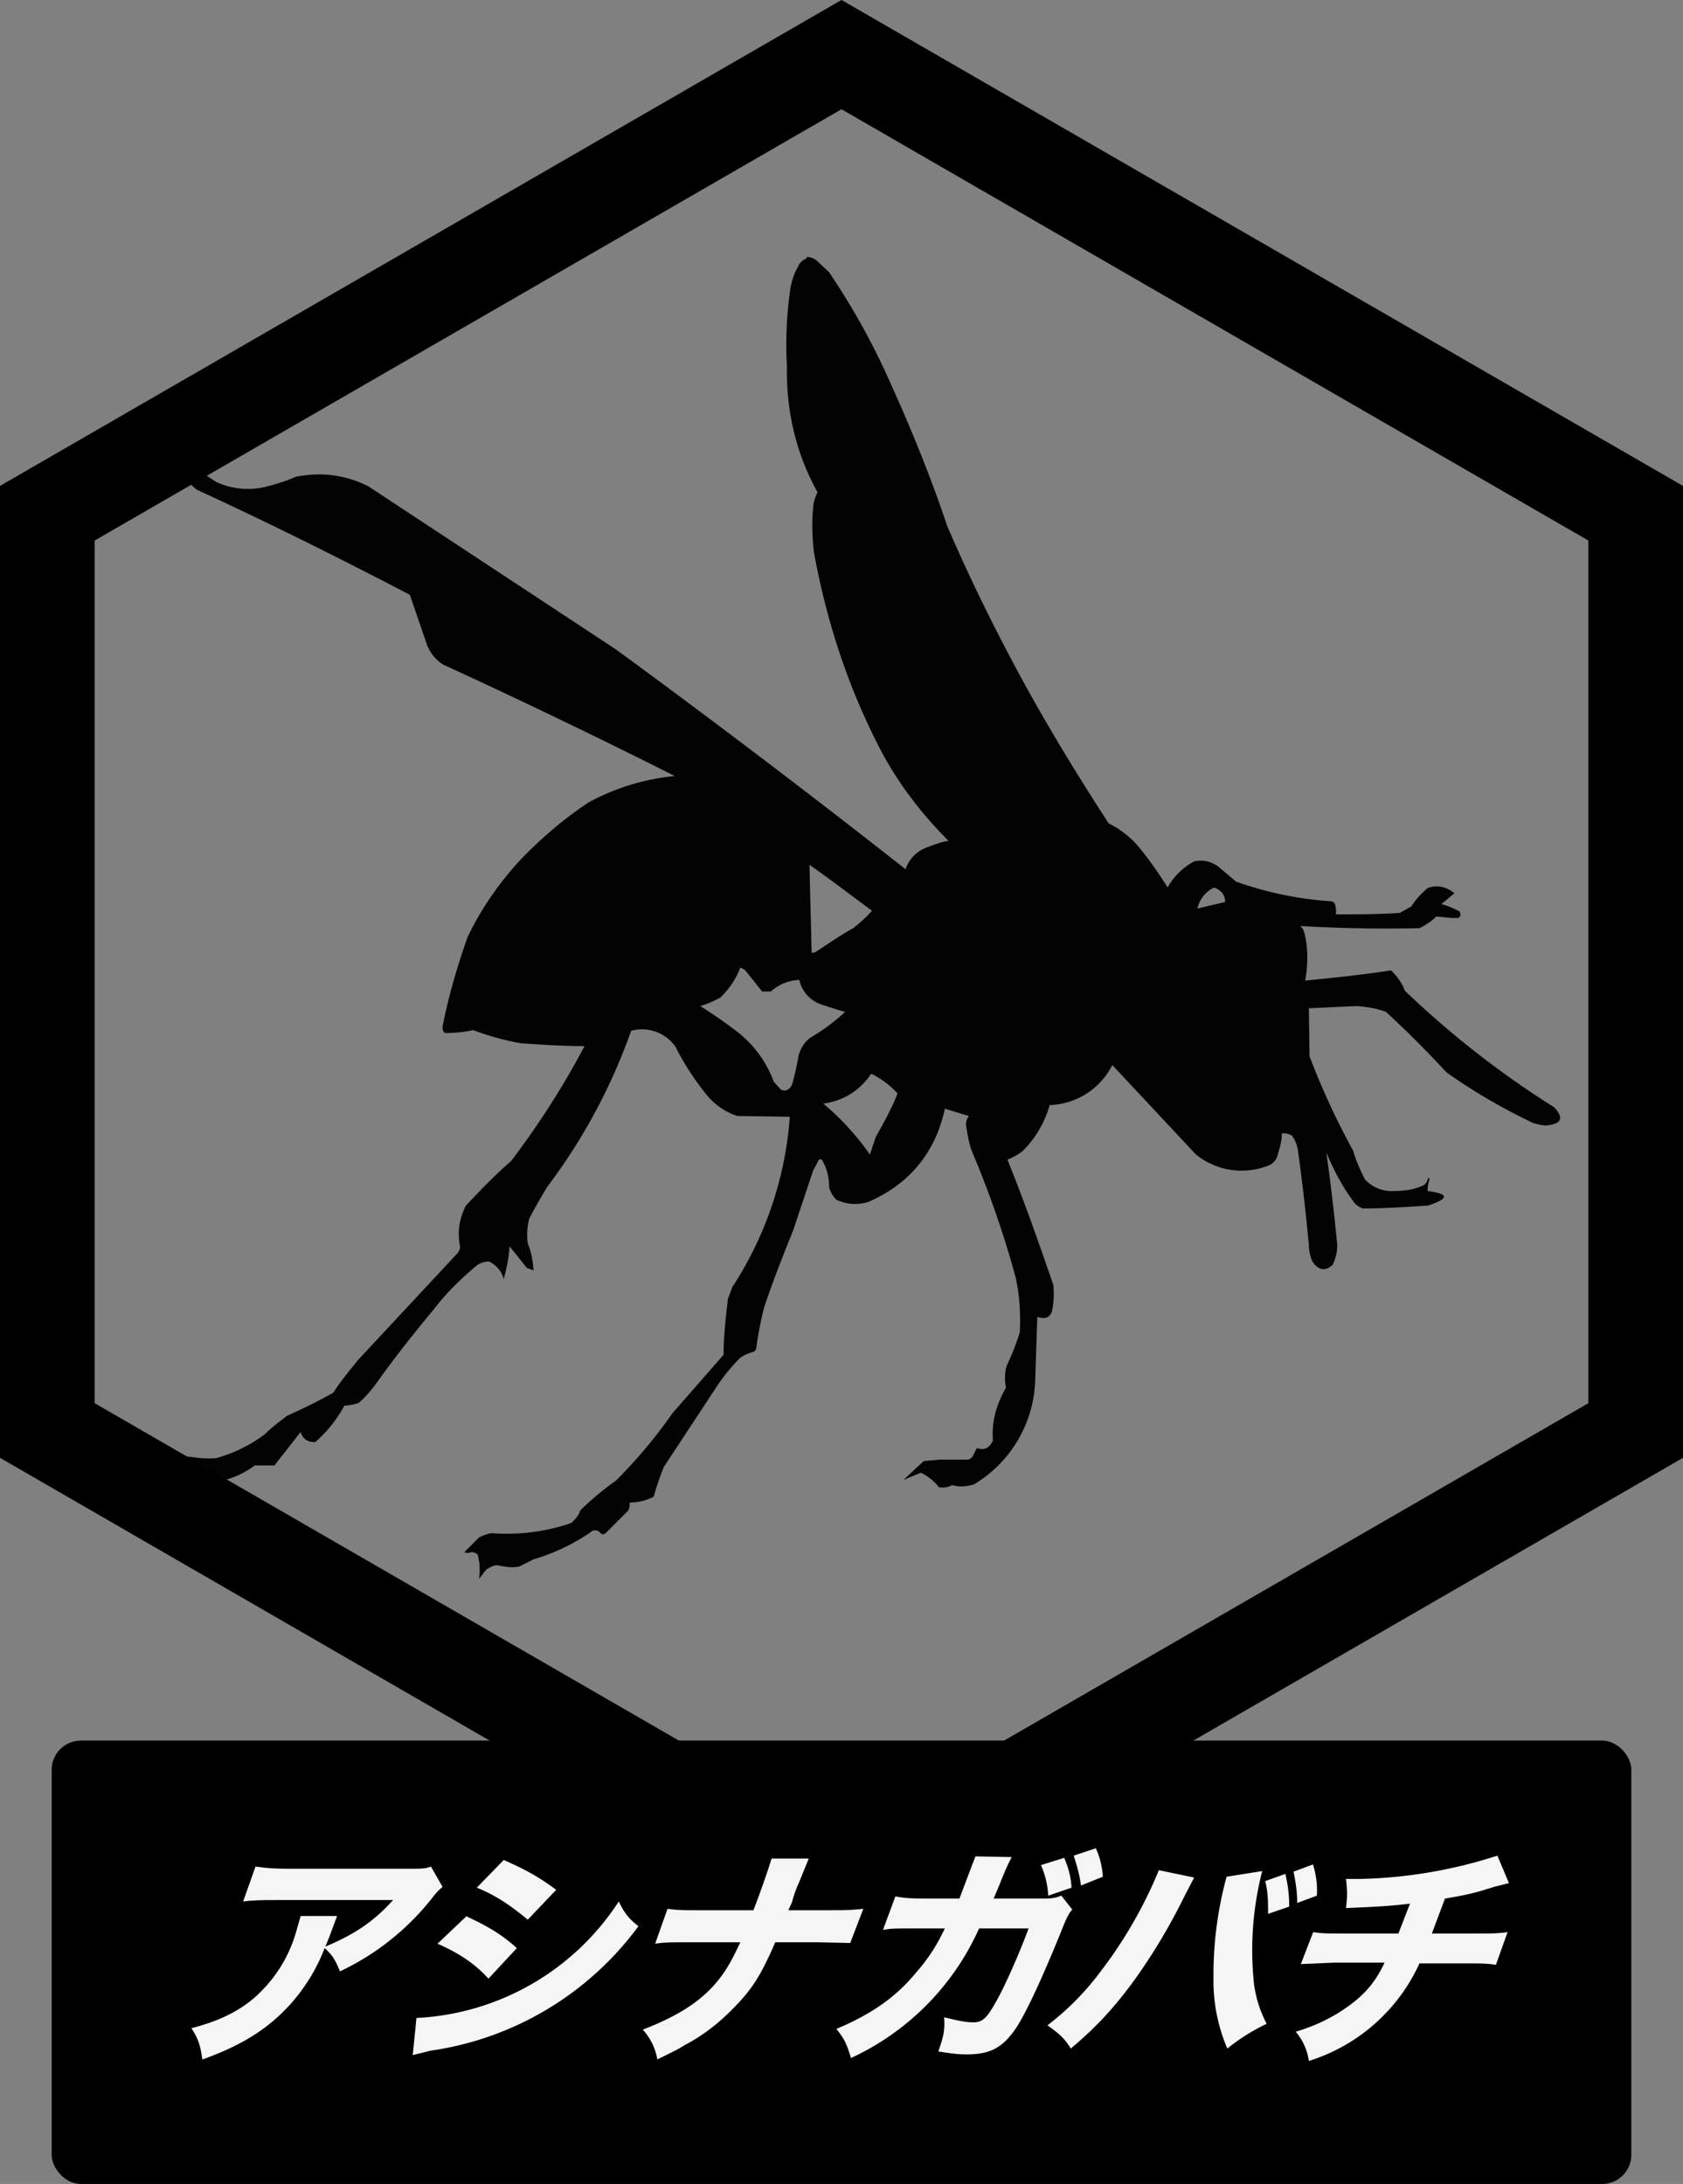 <svg xmlns="http://www.w3.org/2000/svg" data-name="レイヤー 2" viewBox="0 0 231.2 300"><rect x="0" y="0" width="231.2" height="300" fill="#808080" stroke="none"/><g data-name="PRICE"><path d="M6.5 70.5v126l109.1 63 109.1-63v-126l-109.1-63-109.1 63z" style="fill:none;fill-rule:evenodd;stroke:#000;stroke-miterlimit:10;stroke-width:13px"/><path d="M110.8 35.3c.6 0 1 .2 1.4.5l1.7 1.6c3.1 4.6 5.8 9.4 8.1 14.5 3 6.6 5.8 13.4 8.1 20.3 3.3 7.7 7 15.1 11 22.4 3.5 6.3 7.3 12.5 11.2 18.5 1.6.8 3 1.9 4.1 3.2 1.5 1.8 2.8 3.7 4 5.6a9 9 0 0 1 3.7-3.6c1.2-.2 2.2 0 3.2.7l2.5 2.1a48 48 0 0 0 13 2.7c.3 0 .5.2.6.4.1.5.2 1 .1 1.4 3 0 5.9 0 8.8-.2l1.6-.9c.6-1 1.3-1.7 2.2-2.5 1.3-.5 2.6-.2 3.7.7l-1.8 1.5c.9.2 1.7.6 2.5 1 .2.4.2.7-.2.9h-.8l-2.2-.2c-.7.7-1.5 1.2-2.3 1.6a205.8 205.8 0 0 1-16.4-.3c.3.2.5.6.6 1 .5 2 .5 4.3.1 6.5 4-.4 7.9-.8 11.8-1.4.8.8 1.5 1.7 1.9 2.8a128.3 128.3 0 0 0 20.5 16c1.4 1.5 1 2.3-1.1 2.5-.6 0-1.2-.2-1.7-.3-4.2-2-8.2-4.3-12-7a141 141 0 0 0-8.3-8.3c-1.3-.5-2.7-.7-4-.8l-6.6.3.1 6.6c1.7 4.5 3.7 8.8 6 13 .4 1.4 1 2.7 1.6 3.9a5 5 0 0 0 4.1 1.6c1.4 0 2.7-.2 4-.8.3-.2.5-.6.6-1l.2.1a6 6 0 0 0-.3 1.7c3 .4 3 1 .1 2-3 .2-6 .4-9 .4-.5-.2-1-.5-1.3-1-1.5-2-2.7-4.3-3.7-6.7.6 4.2 1.1 8.5 1.5 12.7 0 1-.2 1.8-.6 2.7-1 1-2 .8-2.8-.4-.3-.7-.5-1.5-.5-2.3-.4-4.3-.9-8.7-1.5-13-.1-.7-.4-1.4-.8-2-.4-.2-.9-.4-1.4-.3 0 1-.3 2-.6 3-.1.5-.5 1-1 1.3a10 10 0 0 1-10.2-1.4l-11.5-12.3a10 10 0 0 1-8.6 5.5c-.7 2.4-1.9 4.5-3.7 6.3-.6.5-1.4.9-2.1 1.2 2.3 5.7 4.3 11.4 6.3 17.2a12 12 0 0 1-.2 3.7c-.4.9-1 1-2 .7l-.3 9a17.3 17.3 0 0 1-8.4 14c-1 .3-2 .4-3 .1-.5.3-1.1.4-1.8.3a7.1 7.1 0 0 0-2.5-2l-2.4 1 2.8-2.6 2.2-.2h3.8c.3 0 .5-.2.7-.4l.6-1.2c1 .4 1.7 0 2.2-1-.2-2.7.5-5 1.8-7.3-.2-1-.2-2 .1-3 .7-1.5 1.3-3 1.8-4.6.1-2.5 0-5-.6-7.6-1.6-5.9-3.6-11.6-6-17.3-.4-1.1-.6-2.3-.8-3.6 0-.4.1-.8.4-1.2l-3.3-1c-1.3 6-4.8 10.3-10.5 12.8a6 6 0 0 1-4.4-.3c-.5-.5-.8-1-1-1.7 0-1.4-.3-2.6-1-3.8a.4.4 0 0 0-.4 0l-.8 1.5-2.7 8.1c-1.4 3.5-2.8 7-4 10.6a47 47 0 0 0-1.1 5.6c0 .3-.2.5-.4.6a6 6 0 0 0-1.8.8 26 26 0 0 0-3 3.6l-7.5 11.4a36 36 0 0 0-1.4 4.1c-1 .5-2.1.8-3.3.8 0 .4 0 .7-.2 1.1l-3.1 3.1c-.3.2-.5.2-.7 0-.4-.5-1-.5-1.4-.1a28 28 0 0 1-7.8 3.7l-2 1c-1 .2-2 0-3-.2-.5 0-1 .3-1.5.6l-1 1.3a8 8 0 0 0-.2-3.4c-.2-.1-.5-.3-.8-.3-.3.1-.7.2-1 0l2-2c.6-.3 1.1-.5 1.7-.6 3.8.3 7.5-.2 11-1.4.5-.5 1-1 1.2-1.7 1.5-1.5 3.2-2.9 4.9-4.1 2.9-2.9 5.5-6 7.8-9.3l7-8c0-2.5.3-5.1.6-7.7l.6-1.6a49.2 49.2 0 0 0 7.9-23.4l-7.2-.1a9 9 0 0 1-4.3-3c-1.6-2-3-4.1-4.2-6.5a5.6 5.6 0 0 0-6.1-2.2A79.5 79.5 0 0 1 75.2 163a79 79 0 0 0-2.5 4.4 9 9 0 0 0-.2 3.4c.5 1.2.7 2.4.8 3.7l-.9-.3-2.4-3c-.1 1.6-.4 3-.8 4.5-.3-1.1-1-1.9-2-2.4-.7 0-1.3.2-1.8.6-2 1.7-4 3.6-5.6 5.7-2.9 3.5-5.7 7-8.3 10.7-.7.9-1.4 1.7-2.2 2.4a7 7 0 0 1-2 .4 18 18 0 0 1-4 5c-1 0-1.7-.4-2-1.4l-3.6 4.6H35a12 12 0 0 1-7.7 2.4c-1-.5-2-.5-2.9-.1l-.5.7-2.1-1.2 3-2.8a4 4 0 0 1 1.3-.2c1.2.2 2.4.3 3.6.2 2.5-.7 4.7-1.8 6.7-3.3 1-1 2-1.7 3-2.5 2.2-1 4.3-2 6.4-3.2 1-1.6 2.2-3 3.4-4.5l13.6-14.6c.3-.3.4-.7.4-1-.4-2-.1-3.8.8-5.6 2-2.1 4-4.2 6.2-6.1 3.8-5 7.2-10.3 10.1-15.8-3 0-5.9-.2-8.8-.4-2.2-.4-4.4-1-6.5-1.8-1.3.3-2.6.4-3.9.4a1 1 0 0 1-.3-.9c.8-4.1 2-8.2 3.4-12.2 1.9-4 4.3-7.4 7.2-10.6 2.9-3 6-5.7 9.5-8a31 31 0 0 1 11.8-3.6 986 986 0 0 0-31.8-15.3c-1-.6-1.7-1.5-2.2-2.6l-2.4-7c-9.6-5-19.4-9.9-29.2-14.4-1-.7-1.6-1.5-1.8-2.7.2-.5.6-.7 1.2-.5l3.2 2.1c2.2 1 4.4 1.2 6.7.7 1.5-.4 2.9-.8 4.2-1.4 3.5-.7 6.8-.3 10 1.3l34 22.4c13.4 9.8 26.7 19.9 39.8 30.2a4.8 4.8 0 0 1 2.7-2.9c1-.4 2-.8 3.2-1-4-4-7.3-8.4-9.8-13.4-4.2-8.3-7-17-8.7-26.3-.2-2-.3-4-.1-6 0-.7.3-1.5.6-2.2-3-5.4-4.3-11.2-4.2-17.3a53 53 0 0 1 .5-10.8c.2-1 .5-2 1-2.8.2-.6.7-1 1.2-1.2Zm.4 83.5c2.9 2 5.7 4.2 8.6 6.3-.8.9-1.7 1.7-2.6 2.4-1.8 1-3.5 2.2-5.2 3.3l-.5.1-.3-12.1Zm55.5 3.1c1 .3 1.6 1 1.6 2l-3.8.9a4.2 4.2 0 0 1 2.3-2.9Zm-65 11 .6.3 2.4 3h1.2c1.1-1 2.4-1.5 3.9-1.6a4.6 4.6 0 0 0 2.8 3.3 66 66 0 0 0 3.5 1.1c-1.4 1.3-3 2.5-4.7 3.5-.9.6-1.4 1.5-1.7 2.5a34 34 0 0 1-.9 4c-.3.6-.8 1-1.5.7l-1-1.1c-1-2.7-2.6-4.9-4.8-6.7a64.3 64.3 0 0 0-5.3-3.7c1-.3 1.9-.7 2.8-1.2 1.2-1.2 2.1-2.5 2.7-4.1Zm18 14.6a12 12 0 0 1 3.6 2.7c-.8 2.1-1.9 4-3 6l-.8 2.4c-1.8-2.6-4-5-6.4-7 2.8-.4 5-1.8 6.5-4Z" style="fill-rule:evenodd;isolation:isolate;opacity:.98"/><rect width="217" height="60.9" x="7.1" y="239.1" rx="4" ry="4"/><path d="M60.8 259.2c-.6.5-.8.7-1.5 1.6a35.2 35.2 0 0 1-12.6 10c-.6-1.5-1-2.2-2.1-3.2a25 25 0 0 1-4.7 7.7c-3 3.3-6.5 5.6-12.1 7.6-.3-2-.5-2.7-1.5-4.3 3.9-1 6.7-2.4 9-4.5a19 19 0 0 0 5.4-8.8l.6-2.1h5l-1 2.7-.6 1.5c4-1.7 6.6-3.4 9.3-6.4H38.3c-1.9 0-3.4 0-4.9.2l1.7-4.8c1.5.2 2.3.3 4.9.3h16.2c1.8 0 2.2 0 3-.3l1.6 2.8ZM57.2 277.2a35.2 35.2 0 0 0 27.8-16c1 2 1.5 2.4 2.7 3.4a43 43 0 0 1-28.6 17.1l-2.4.6.5-5Zm6.8-14c3 1.4 4.9 2.5 7 4.4l-3.9 4.2c-1.8-2-4-3.5-7-4.8l4-3.8Zm5.2-7.7c3 1.3 5.1 2.5 7.2 4.1l-3.9 4.1c-2.4-2-4.5-3.4-7-4.4l3.7-3.8ZM113.8 262.4c2.2 0 3 0 4.8-.2l-1.8 4.7-4.5-.1h-5.8c-1.9 4.4-3.1 6.3-5.4 8.7-2 2.1-4.3 4-7 5.4-1.1.7-2 1.1-3.8 2a8 8 0 0 0-2-4.1c4.4-1.7 7.4-3.5 9.7-6 1.5-1.7 2.3-3 3.7-6h-7.2c-2 0-3.3 0-4.5.2l1.7-4.8c1.4.2 2 .2 4.5.2h7.3a119.7 119.7 0 0 0 2.5-7.1h5.1l-1.3 3.2c-.5 1.1-.8 2-1 2.8l-.5 1.1h5.5ZM131.8 260.8l1.7-4.5.5-1.3 5 .1q-.6 1-1.7 3.8l-.8 1.9h7c1 0 1.5-.1 2.3-.4l1.5 1.9c-.5.6-.7 1-1.2 2.2-2.6 6.5-5.1 12-6.6 14.2-1.8 2.6-3.5 3.5-6.7 3.5-1.2 0-2-.1-3.9-.4.8-2.3.9-3 .8-4.7 1.6.4 2.9.7 4 .7 1.4 0 2-.7 3.6-3.7 1.2-2.3 2.9-6.2 4-9.2h-6.8a35.6 35.6 0 0 1-17.6 17.8c-.6-2-.9-2.6-2-4 5-2.1 8.3-4.5 11-7.8a24 24 0 0 0 3.4-5l.5-1h-4c-3.2 0-3.3 0-4.5.2l1.7-4.6c1.1.2 1.9.3 4.3.3h4.5Zm14.4-5.6c.6 1.5.9 2.5 1 4.1l-3.2 1.1c-.1-1.6-.4-2.8-1-4.2l3.2-1Zm4.3-1.4a11 11 0 0 1 1 4l-3 1.2c-.2-1.5-.5-2.5-1-4.1l3-1ZM164 258l-1.3 2.5a81.8 81.8 0 0 1-6.3 10.7c-2.9 4.1-5.5 7-9.3 10.2-1-1.6-1.6-2-3.2-3.2a37 37 0 0 0 7-7 61.4 61.4 0 0 0 8.3-14.3l4.8 1Zm9.4-1a43.6 43.6 0 0 0-1.1 15.8c.3 1.8.7 3.2 1.7 5.2a27.3 27.3 0 0 0-5.4 3.4 23.7 23.7 0 0 1-1.9-9.7 51.2 51.2 0 0 1 1.8-13.9l5-.8Zm3.2.5c.3 1.4.5 2.6.5 4.4l-2.9 1c0-1.7 0-3-.4-4.5l2.8-1Zm3.8-1.3c.4 1.4.6 2.7.5 4.2l-2.7 1c0-1.5-.2-2.8-.5-4.3l2.7-1ZM207.2 258.7l-2 .5c-2.8.9-3.8 1.1-6.7 1.6l-1.8 4.8h5.8c2.3 0 3.3 0 4.6-.2l-1.6 4.5c-1.2-.2-2.3-.2-4.4-.2H195a24.8 24.8 0 0 1-15.2 13.4 7.8 7.8 0 0 0-1.8-4c2.5-.8 3.8-1.4 5.7-2.5 3.2-2 5-3.8 6.5-7h-7l-4.5.2 1.7-4.4c1.2.2 2 .2 4.4.2h7.3l1.4-3.6.2-.5c-2.7.3-4 .4-8.8.6.2-1.7.2-2.2 0-4h2a65.6 65.6 0 0 0 18.8-3.2l1.6 3.8Z" style="fill:#f5f5f5"/></g></svg>